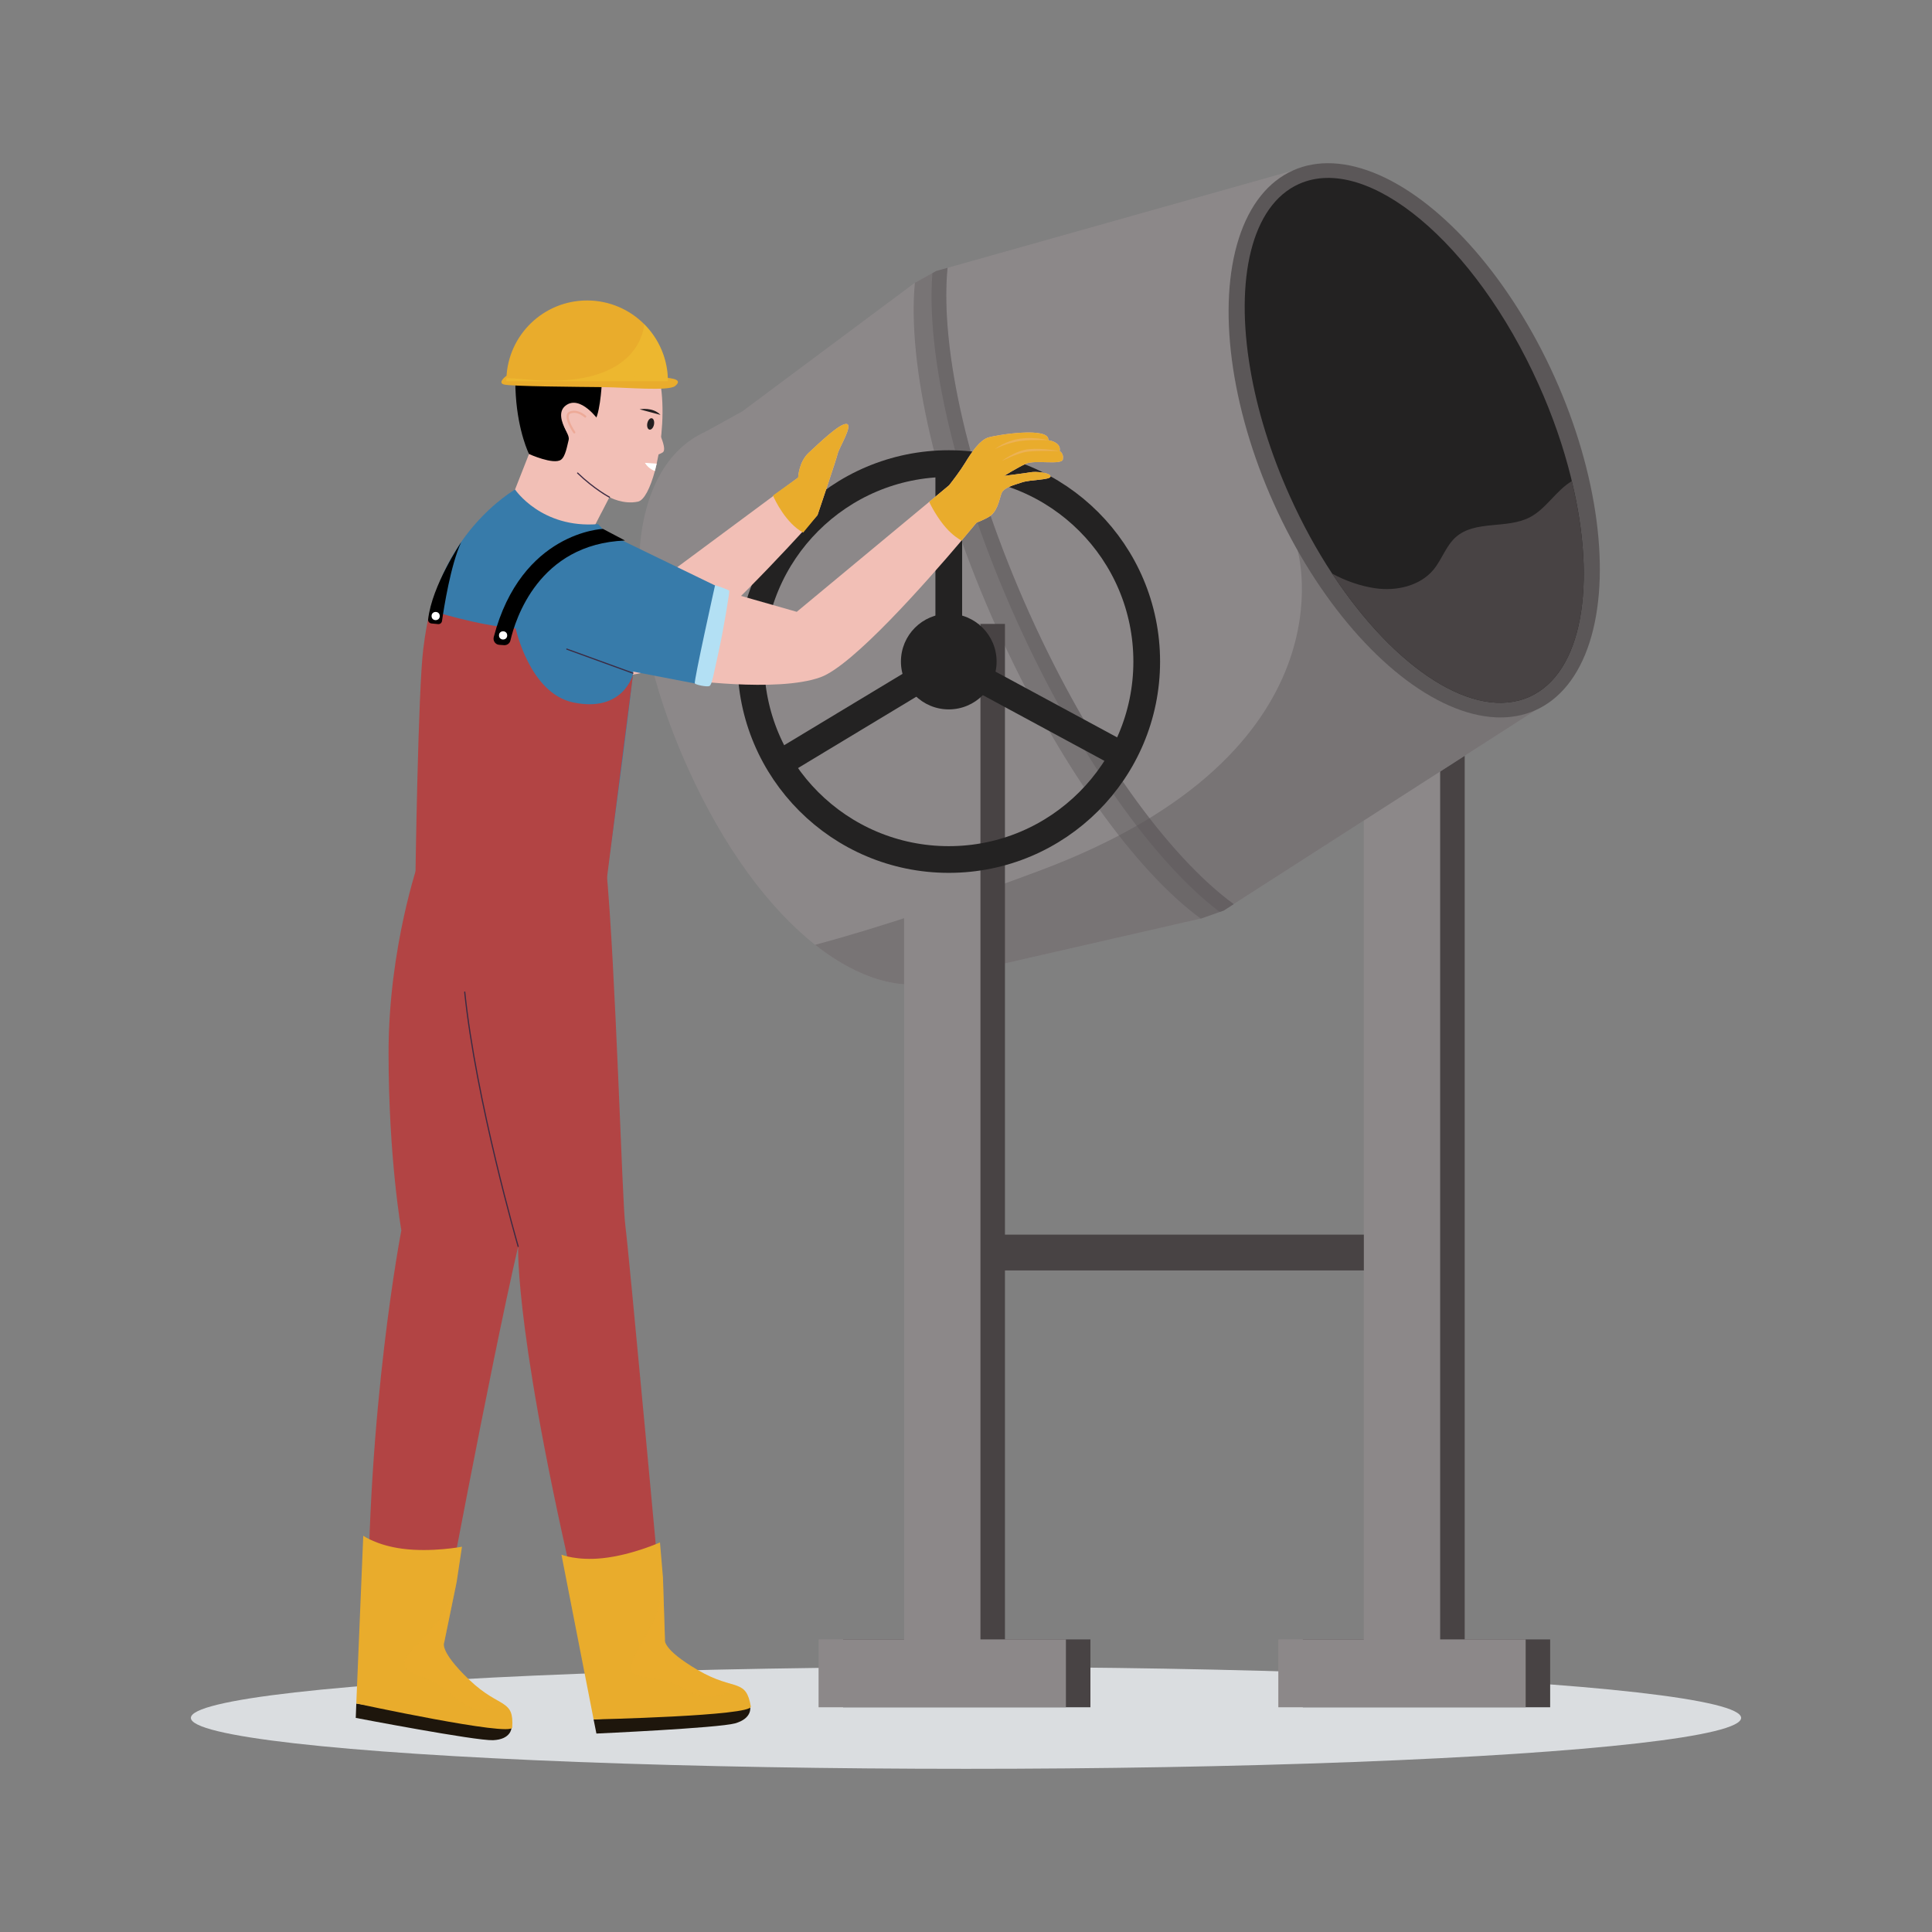 <?xml version="1.0" encoding="utf-8"?>
<svg xmlns="http://www.w3.org/2000/svg" enable-background="new 0 0 500 500" viewBox="0 0 500 500">
  <rect x="0" y="0" width="500" height="500" fill="#808080" stroke="none"/>
  <g id="Layer_1">
    <ellipse cx="250" cy="444.59" fill="#dadde0" rx="200.6" ry="13.18"/>
    <rect fill="#484344" height="268.66" width="19.76" x="359.3" y="161.47"/>
    <rect fill="#484344" height="17.56" width="64.01" x="337.17" y="424.28"/>
    <rect fill="#8c8889" height="268.66" width="19.76" x="352.95" y="161.47"/>
    <rect fill="#8c8889" height="17.56" width="64.01" x="330.83" y="424.28"/>
    <polygon fill="#8c8889" points="334.59 44.14 397.42 183.81 319.28 233.99 316.7 235.65 310.77 237.74 247.19 252.29 245.99 252.72 182.57 111.73 183.68 111.12 192.15 106.43 236.75 73.19 242.24 70.15 245.2 69.32"/>
    <path d="M250.62,165.88c10.89,24.2,14.39,45.97,11.73,61.93c-2.03,12.2-7.67,21-16.36,24.91&#xA;						c-10.22,4.6-22.69,1.54-35.02-8.19c-11.88-9.39-23.62-24.99-33.04-45.95c-19.21-42.7-15.44-77.82,4.63-86.85&#xA;						C202.64,102.7,231.42,123.19,250.62,165.88z" fill="#8c8889"/>
    <path d="M266.42,158.78c15.77,35.05,35.91,62.84,52.87,75.21l-2.58,1.66l-1.03,0.37l-4.9,1.73&#xA;						c-16.94-12.39-37.05-40.15-52.8-75.17c-15.75-35.02-23.19-68.49-21.21-89.39l4.54-2.52l0.95-0.53l2.96-0.83&#xA;						C243.21,90.2,250.65,123.71,266.42,158.78z" fill="#5b5758" opacity=".4"/>
    <path d="M266.42,158.78c15.77,35.05,35.91,62.84,52.87,75.21l-2.58,1.66l-1.03,0.37&#xA;						c-16.92-12.76-36.94-40.64-52.7-75.69c-15.77-35.05-23.36-68.54-21.67-89.66l0.95-0.53l2.96-0.83&#xA;						C243.21,90.2,250.65,123.71,266.42,158.78z" fill="#5b5758" opacity=".4"/>
    <path d="M373.62,130.9l23.8,52.9l-78.14,50.18l-2.58,1.66l-5.93,2.09l-63.58,14.55l-1.2,0.43&#xA;						c-10.22,4.6-22.69,1.54-35.02-8.19c7.66-2.06,16.77-4.79,27.56-8.37c7.16-2.39,15.08-5.15,23.81-8.34&#xA;						c2.22-0.82,4.5-1.65,6.83-2.53c81.79-30.63,66.66-82.76,66.66-82.76S354.06,136.87,373.62,130.9z" fill="#5b5758" opacity=".4"/>
    <ellipse cx="366" cy="113.97" fill="#5b5758" rx="39.85" ry="76.57" transform="rotate(-24.223 365.97 113.966)"/>
    <path d="M395.85,180.31c-14.25,6.42-34.95-7.28-51.09-31.86c-3.98-6.05-7.67-12.77-10.93-20&#xA;						c-5.07-11.25-8.49-22.48-10.25-32.86c-4-23.37,0.28-42.44,12.58-47.97c17.76-8,45.55,15.23,62.01,51.85&#xA;						c3.65,8.09,6.42,16.16,8.35,23.9c0.09,0.37,0.19,0.74,0.26,1.12C413.29,151.36,409.5,174.17,395.85,180.31z" fill="#232222"/>
    <path d="M395.85,180.31c-14.25,6.42-34.95-7.28-51.09-31.86c3.42,1.86,7.32,3.23,11.14,3.79&#xA;						c5.46,0.79,11.56-0.56,15.09-4.81c2.19-2.65,3.23-6.19,5.81-8.46c5.02-4.39,13.14-2.02,19.07-5.07&#xA;						c4.28-2.21,6.79-6.91,10.91-9.39C413.29,151.36,409.5,174.17,395.85,180.31z" fill="#484344"/>
    <g>
      <rect fill="#484344" height="268.66" width="19.76" x="240.32" y="161.47"/>
      <rect fill="#484344" height="9.27" width="93.7" x="259.26" y="319.52"/>
      <rect fill="#484344" height="17.56" width="64.01" x="218.19" y="424.28"/>
      <g>
        <rect fill="#8c8889" height="268.66" width="19.76" x="233.98" y="161.47"/>
        <rect fill="#8c8889" height="17.56" width="64.01" x="211.85" y="424.28"/>
      </g>
    </g>
    <circle cx="245.54" cy="171.21" fill="#232222" r="12.38"/>
    <g>
      <circle cx="245.54" cy="171.21" fill="none" r="51.23" stroke="#232222" stroke-miterlimit="10" stroke-width="6.911"/>
      <polyline fill="none" points="245.54 119.98 245.54 171.21 201.66 197.67" stroke="#232222" stroke-miterlimit="10" stroke-width="6.911"/>
      <line fill="none" stroke="#232222" stroke-miterlimit="10" stroke-width="6.911" x1="245.54" x2="290.61" y1="171.21" y2="195.57"/>
    </g>
    <g>
      <path d="M216.79,117.41c-0.34,1.51-5.22,15.91-5.22,15.91s-1.44,1.63-3.82,4.23c-8.95,9.77-31.2,33.35-40.24,36.2&#xA;					c-11.45,3.62-36.17-1.05-36.17-1.05l6.26-24.27l24.48,8.14l38.21-28.33l6.29-4.66l-0.01-0.06c0,0,0.18-3.98,2.72-6.33&#xA;					c2.55-2.34,8.01-7.67,9.8-7.47C220.87,109.92,217.14,115.9,216.79,117.41z" fill="#f2bfb6"/>
      <path d="M216.79,117.41c-0.34,1.51-5.22,15.91-5.22,15.91s-3.69,4.52-3.71,4.51c-4.44-2.39-7.36-8.47-7.81-9.59&#xA;					l6.52-4.67l-0.01-0.06c0,0,0.18-3.98,2.72-6.33c2.55-2.34,8.01-7.67,9.8-7.47C220.87,109.92,217.14,115.9,216.79,117.41z" fill="#e9ac2c"/>
      <path d="M169.95,119.99c-0.14,0.65-0.3,1.28-0.46,1.89c-1.2,4.44-2.8,7.6-4.37,7.94&#xA;						c-3.86,0.83-7.4-1.16-7.4-1.16l-2.09,4.05l-2.41,4.68l-21.81-5.92l5.5-13.98c0,0-6.53-28.53,5.78-32.27&#xA;						c12.31-3.74,26.14,1.64,28.2,13.84C172.01,105.61,171.37,113.73,169.95,119.99z" fill="#f2bfb6"/>
      <path d="M170.94,112.81c0,0,1.64,3.61,0.57,4.27c-1.07,0.66-2.26,0.88-2.26,0.88L170.94,112.81z" fill="#f2bfb6"/>
      <path d="M170.62,96.77c0,0-0.61,2.74-7.07,2.93c-6.46,0.2-7.81-0.39-7.81-0.39s-0.5,9.49-2.35,9.96s-4.77-4.25-6.84-1.94&#xA;						c-2.07,2.31,1.03,4.93,0.62,6.52s-0.82,4.29-1.99,5.13c-1.95,1.38-8.27-1.48-8.27-1.48s-2.8-5.57-3.42-15.14&#xA;						s0.28-22.99,21.98-19.85C155.48,82.5,167.31,79.13,170.62,96.77z"/>
      <path d="M154.98,108.85c0,0-4.79-6.84-8.61-3.87c-3.82,2.97,3.06,10.64,3.06,10.64L154.98,108.85z" fill="#f2bfb6"/>
      <path d="M154.81,135.64c0,0,10.54,10.79,10.39,22.63c-0.15,11.84-8.02,67.12-8.02,67.12l-49.38-1.46&#xA;					c0,0,0.42-31.13,2.57-58.26c2.16-27.13,22.93-38.98,22.93-38.98S140.1,136.84,154.81,135.64z" fill="#377baa"/>
      <path d="M275.06,118.89c-0.29,1.56-7.23,0.03-9.57,1.13c-2.34,1.09-5.61,3.13-5.61,3.13s5.78-0.73,6.96-0.95&#xA;							c1.19-0.21,4.89,0.07,5.03,1.06c0.13,1-5.16,0.82-7.39,1.58c-2.23,0.75-4.8,1.33-5.35,2.98c-0.56,1.64-1.01,4.75-3.4,6.06&#xA;							c-1.1,0.6-2.17,1.06-3.01,1.39c-0.91,1.11-2.25,2.71-3.88,4.64c-9.24,10.9-28.12,32.31-36.47,35.35&#xA;							c-11.28,4.11-36.18,0.51-36.18,0.51l5.2-24.51l24.81,7.08l34.29-28.47l5.13-4.27c0.95-1.2,2.9-3.75,4.18-5.85&#xA;							c1.74-2.87,3.82-5.83,5.92-6.51c2.1-0.67,16.01-2.91,15.58,0.67c0,0,3.45,0.5,2.94,2.82&#xA;							C274.25,116.74,275.36,117.33,275.06,118.89z" fill="#f2bfb6"/>
      <path d="M275.06,118.89c-0.29,1.56-7.23,0.03-9.57,1.13c-2.34,1.09-5.61,3.13-5.61,3.13s5.78-0.73,6.96-0.95&#xA;						c1.19-0.21,4.89,0.07,5.03,1.06c0.13,1-5.16,0.82-7.39,1.58c-2.23,0.75-4.8,1.33-5.35,2.98c-0.56,1.64-1.01,4.75-3.4,6.06&#xA;						c-1.1,0.6-2.17,1.06-3.01,1.39c-0.91,1.11-2.25,2.71-3.88,4.64c-0.65-0.36-2.28-1.35-4.02-3.32c-2.11-2.37-4.03-5.91-4.33-6.72&#xA;						l5.13-4.27c0.95-1.2,2.9-3.75,4.18-5.85c1.74-2.87,3.82-5.83,5.92-6.51c2.1-0.67,16.01-2.91,15.58,0.67c0,0,3.45,0.5,2.94,2.82&#xA;						C274.25,116.74,275.36,117.33,275.06,118.89z" fill="#e9ac2c"/>
      <path d="M271.3,113.93c0,0-0.22-0.05-0.6-0.14c-0.39-0.07-0.94-0.19-1.61-0.26c-0.67-0.07-1.45-0.16-2.3-0.17&#xA;							c-0.85-0.02-1.75,0.02-2.65,0.14c-0.9,0.13-1.79,0.34-2.59,0.61c-0.81,0.26-1.53,0.6-2.14,0.9c-0.61,0.3-1.07,0.62-1.4,0.84&#xA;							c-0.32,0.23-0.49,0.38-0.49,0.38s0.19-0.11,0.55-0.28c0.35-0.18,0.86-0.39,1.48-0.63c0.62-0.25,1.36-0.47,2.15-0.69&#xA;							c0.8-0.21,1.65-0.41,2.52-0.51c0.87-0.12,1.75-0.17,2.57-0.21c0.83-0.03,1.6-0.04,2.27-0.03c0.67,0.02,1.22,0.02,1.61,0.04&#xA;							C271.08,113.92,271.3,113.93,271.3,113.93z" fill="#f2bfb6" opacity=".3"/>
      <path d="M274.24,116.74c0,0-0.24-0.04-0.66-0.12c-0.42-0.06-1.02-0.17-1.75-0.24c-0.73-0.07-1.58-0.16-2.49-0.2&#xA;							c-0.92-0.04-1.9-0.04-2.89,0.04c-1,0.09-1.98,0.34-2.84,0.68c-0.87,0.33-1.63,0.73-2.28,1.08c-0.65,0.35-1.15,0.7-1.51,0.93&#xA;							c-0.35,0.25-0.54,0.4-0.54,0.4s0.22-0.11,0.6-0.29c0.38-0.19,0.94-0.43,1.6-0.73c0.66-0.3,1.45-0.59,2.3-0.88&#xA;							c0.86-0.28,1.77-0.51,2.71-0.58c0.95-0.09,1.92-0.1,2.82-0.12c0.91,0,1.75-0.02,2.48,0c0.69,0.01,1.34,0.01,1.76,0.02&#xA;							C274,116.74,274.24,116.74,274.24,116.74z" fill="#f2bfb6" opacity=".3"/>
      <polygon fill="#377baa" points="154.92 136.91 187.04 152.48 181.09 177.12 155.06 172.12"/>
      <path d="M185.06,151.44c0,0,3.59,1.18,3.68,1.46c0.09,0.28-1.46,9.96-2.78,15.86c-1.32,5.9-1.7,8.49-2.36,8.78&#xA;					s-3.44-0.28-3.78-0.66S185.06,151.44,185.06,151.44z" fill="#b3e0f4"/>
      <path d="M151.45,107.8c0,0-1.89-1.78-3.88-1.05s1.05,5.14,1.05,5.14" fill="none" stroke="#edaa98" stroke-linecap="round" stroke-linejoin="round" stroke-miterlimit="10" stroke-width=".557"/>
      <path d="M163.84,174.47c0,0-2.48,10.05-15.5,7.32c-11.27-2.36-14.88-19.15-14.88-19.15&#xA;					c-10.11-0.78-21.97-4.67-21.97-4.67s-0.85,1.36-1.94,9.92c-1.35,10.54-2.04,59.36-2.04,59.36l49.39,1.36L163.84,174.47z" fill="#b24444"/>
      <path d="M132.1,165.75c1.23-5.32,7.26-25,29.66-25.86l-5.71-3.01c0,0-21.14,0.73-28.27,28c-0.25,0.97,0.43,1.93,1.42,2&#xA;					l1.25,0.09C131.23,167.02,131.93,166.51,132.1,165.75z"/>
      <circle cx="130.2" cy="164.44" fill="#fff" r="1.06"/>
      <path d="M114.39,160.72c0.47-3.27,2.25-14.65,4.98-20.42c0,0-7.59,11.19-8.57,20.02c-0.06,0.52,0.34,0.98,0.85,1.03l1.7,0.17&#xA;					C113.86,161.58,114.32,161.23,114.39,160.72z"/>
      <circle cx="112.75" cy="159.43" fill="#fff" r="1.06"/>
      <line fill="none" stroke="#3b2b43" stroke-linecap="round" stroke-linejoin="round" stroke-miterlimit="10" stroke-width=".304" x1="163.8" x2="146.69" y1="174.21" y2="167.99"/>
      <path d="M107.51,227.25c0,0,12.88,1.07,20.47,0.63" fill="none" stroke="#3b2b43" stroke-linecap="round" stroke-linejoin="round" stroke-miterlimit="10" stroke-width=".304"/>
      <ellipse cx="168.39" cy="109.72" fill="#231f20" rx="1.5" ry=".88" transform="rotate(-78.311 168.386 109.719)"/>
      <path d="M165.53,105.93c0.2-0.03,3.44-0.63,5.4,1.44L165.53,105.93z" fill="#231f20"/>
      <path d="M169.95,119.99c-0.14,0.65-0.3,1.28-0.46,1.89c-0.99-0.31-1.7-0.96-2.13-1.46&#xA;					c-0.3-0.36-0.45-0.64-0.45-0.64L169.95,119.99z" fill="#fff"/>
      <path d="M172.85,98.66h-41.81c0-0.27,0-0.54,0.02-0.8c0.41-11.17,9.61-20.1,20.88-20.1&#xA;					c5.78,0,11.03,2.36,14.81,6.16C170.51,87.7,172.85,92.91,172.85,98.66z" fill="#e9ac2c"/>
      <path d="M131.04,97.28c0,0-2.37,1.71-0.66,2.22c1.71,0.51,19.4,0.62,25.67,0.69c6.27,0.07,16.99,1.09,18.67-0.29&#xA;					c1.68-1.39,0.51-2.04-3.86-2.26C166.48,97.43,131.04,97.28,131.04,97.28z" fill="#e9ac2c"/>
      <path d="M172.85,98.66h-41.81c0-0.27,0-0.54,0.02-0.8c1.32,0.03,3.12,0.14,5.44,0.36&#xA;					c26.4,2.37,29.81-10.55,30.25-14.31C170.51,87.7,172.85,92.91,172.85,98.66z" fill="#f3d038" opacity=".3"/>
      <path d="M157.72,128.66l-2.09,4.05c-3.17-3.43-6.15-10.28-6.15-10.28C153.83,126.63,157.72,128.66,157.72,128.66z" fill="#f2bfb6" opacity=".3"/>
      <path d="M149.49,122.43c4.34,4.19,8.23,6.23,8.23,6.23" fill="none" stroke="#3b2b43" stroke-linecap="round" stroke-linejoin="round" stroke-miterlimit="10" stroke-width=".304"/>
      <g>
        <path d="M108.43,222.73c0,0-7.87,22.42-7.87,49.74s3.31,45.95,3.31,45.95s-9.02,46.38-8.61,103.51l18.55,1.98&#xA;						c0,0,12.83-69.05,20.29-101.34c0,0-1.09,23.98,17.43,100.52l20.08-2.93c0,0-8.95-97.17-9.77-102.97&#xA;						c-0.83-5.8-2.48-66.72-4.97-92.8L108.43,222.73z" fill="#b24444"/>
        <path d="M134.1,322.57c0,0-10.93-37.67-13.83-65.82" fill="none" stroke="#3b2b43" stroke-linecap="round" stroke-linejoin="round" stroke-miterlimit="10" stroke-width=".309"/>
        <path d="M153.62,444.99l0.73,3.65c0,0,31.56-1.42,35.89-2.64c4.51-1.27,3.91-4.2,3.91-4.2L153.62,444.99z" fill="#1e160c"/>
        <path d="M194.31,441.64c0.42,2.44-40.68,3.35-40.68,3.35l-8.33-42.64c0,0,3.97,1.61,10.63,0.91&#xA;							c7.6-0.8,14.87-4.08,14.87-4.08l0.77,9.02c0,0,0,0.01,0,0.01l0.52,16.13c0,0-0.93,2.36,8.53,7.89&#xA;							c4.89,2.86,8.04,3.28,10.13,4.05C192.68,437.01,193.69,438.04,194.31,441.64z" fill="#e9ac2c"/>
        <path d="M190.73,436.29c-8.77,7.31-14.23-1.45-21.47-1.9c-7.66-0.47-7.08-2.55-3.55-8.64&#xA;							c2.56-4.42,5.47-8.79,5.85-17.54l0.52,16.13c0,0-0.93,2.36,8.53,7.89C185.49,435.1,188.65,435.52,190.73,436.29z" fill="#e9ac2c" opacity=".3"/>
        <g>
          <path d="M92.21,440.87l-0.14,3.72c0,0,31.03,5.95,35.52,5.77c4.69-0.19,4.78-3.17,4.78-3.17L92.21,440.87z" fill="#1e160c"/>
          <path d="M132.56,447.06c-0.16,2.48-40.35-6.2-40.35-6.2l1.8-43.41c0,0,3.48,2.49,10.13,3.36&#xA;							c7.58,0.99,15.42-0.52,15.42-0.52l-1.35,8.96c0,0,0,0.01,0,0.01l-3.25,15.81c0,0-1.45,2.08,6.46,9.65&#xA;							c4.09,3.92,7.06,5.06,8.91,6.3C132.05,442.18,132.8,443.41,132.56,447.06z" fill="#e9ac2c"/>
          <path d="M130.33,441.03c-10.23,5.07-13.5-4.72-20.44-6.83c-7.34-2.24-6.3-4.13-1.45-9.23&#xA;							c3.52-3.7,7.37-7.28,9.76-15.7l-3.25,15.81c0,0-1.45,2.08,6.46,9.65C125.51,438.65,128.48,439.79,130.33,441.03z" fill="#e9ac2c" opacity=".3"/>
        </g>
      </g>
    </g>
  </g>
</svg>